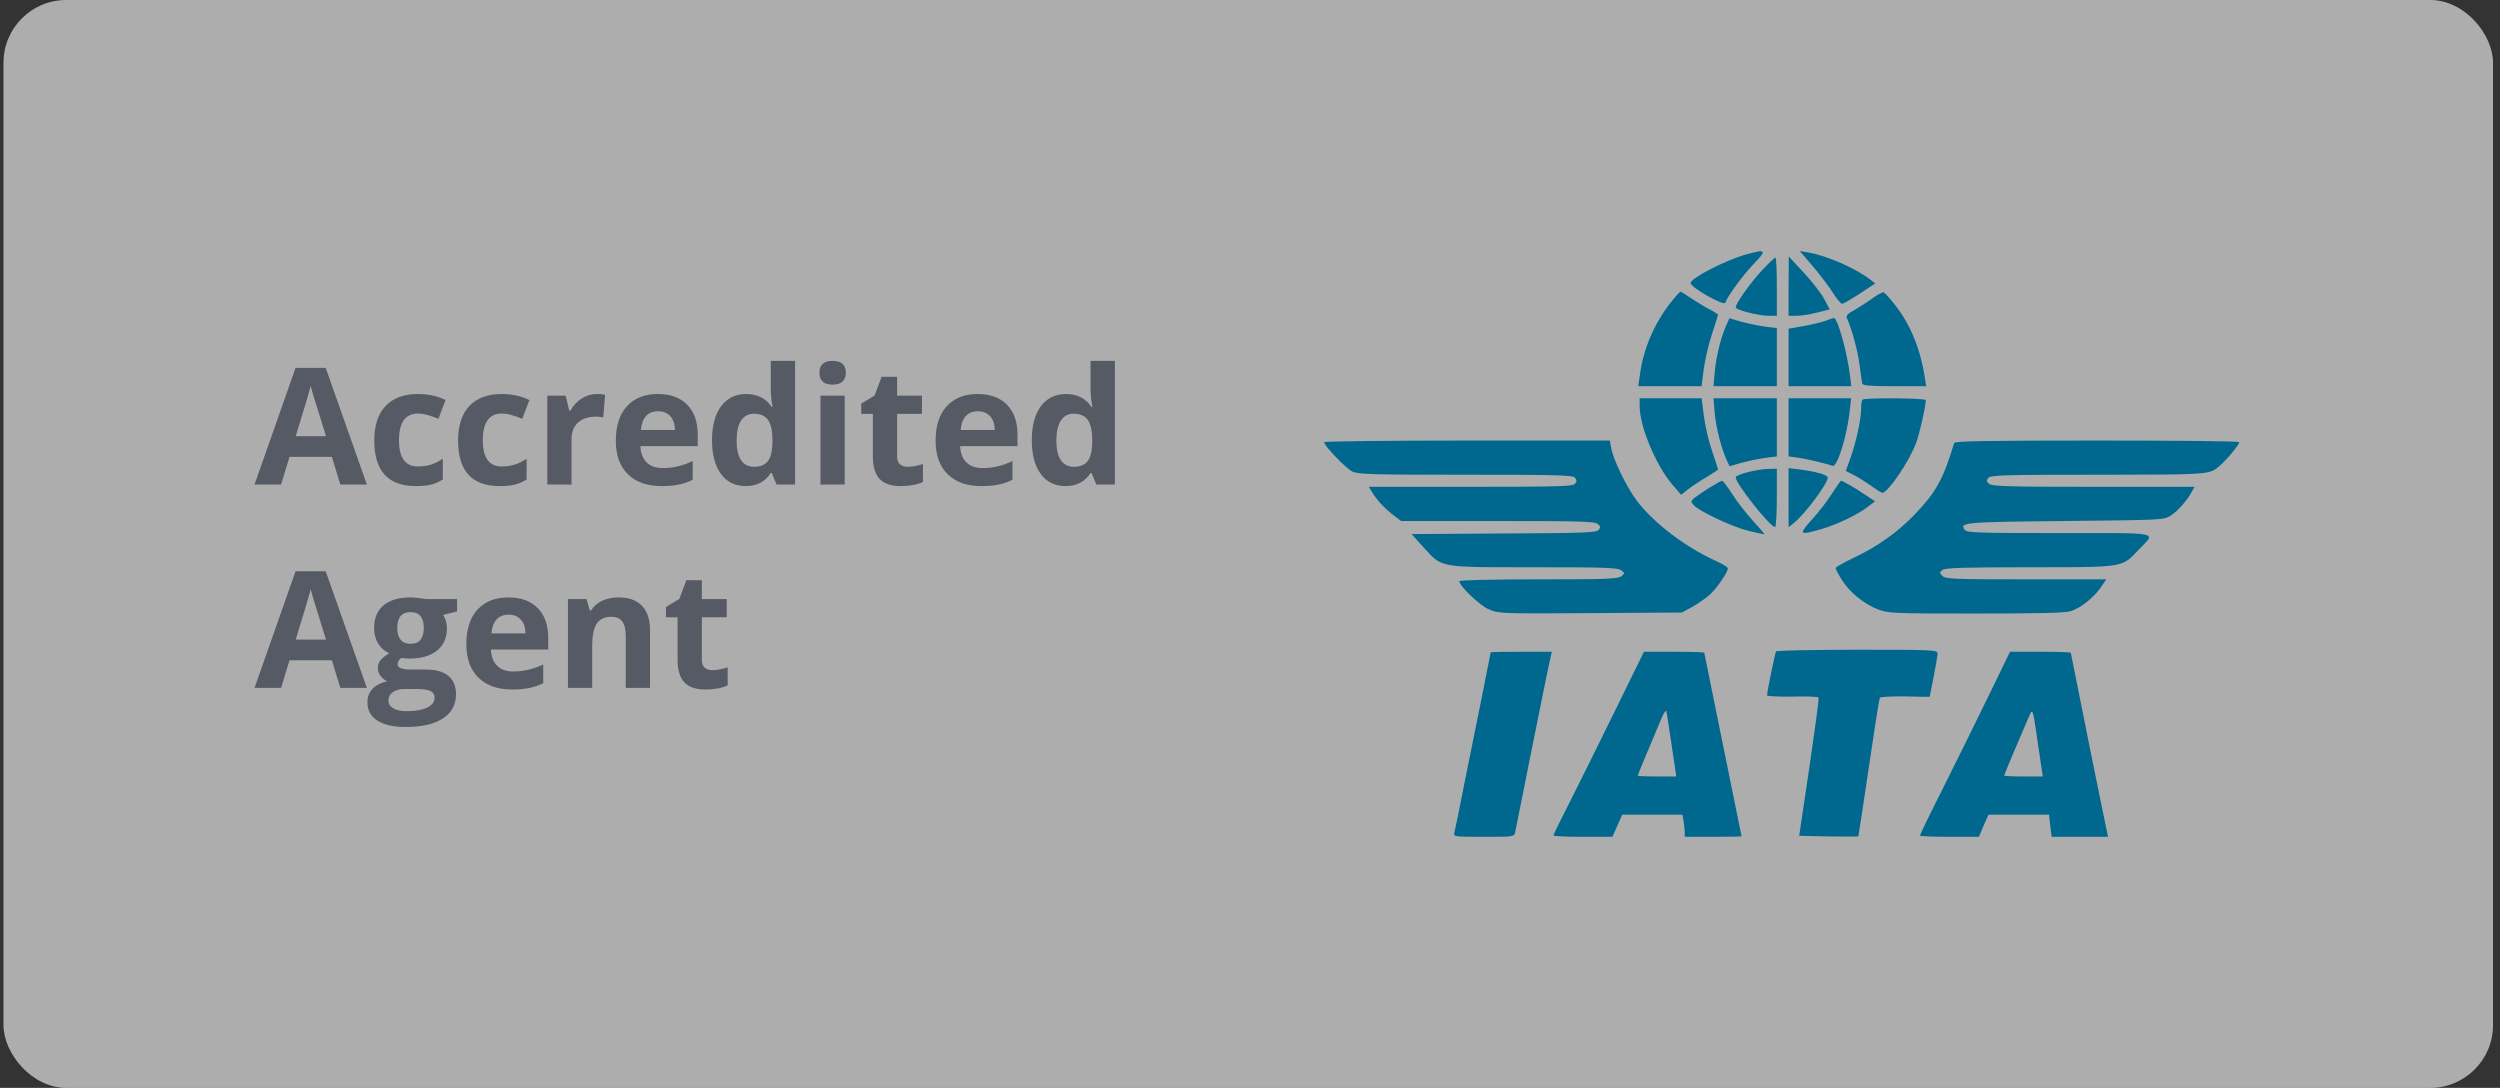 <svg width="239" height="104" viewBox="0 0 239 104" fill="none" xmlns="http://www.w3.org/2000/svg">
<rect x="0" y="0" width="239" height="104" fill="#333333" stroke="none"/>
<rect x="0.333" width="238" height="104" rx="6" fill="white" fill-opacity="0.6"/>
<path d="M32.535 46.319L31.729 43.675H27.678L26.872 46.319H24.333L28.255 35.168H31.136L35.073 46.319H32.535ZM31.166 41.7C30.422 39.305 30.001 37.951 29.905 37.637C29.814 37.323 29.748 37.075 29.707 36.893C29.54 37.541 29.061 39.143 28.27 41.7H31.166ZM39.748 46.47C37.103 46.47 35.78 45.02 35.78 42.118C35.78 40.675 36.14 39.574 36.86 38.814C37.579 38.05 38.61 37.667 39.953 37.667C40.936 37.667 41.818 37.86 42.598 38.245L41.914 40.037C41.549 39.89 41.21 39.771 40.896 39.68C40.582 39.584 40.267 39.536 39.953 39.536C38.747 39.536 38.144 40.392 38.144 42.103C38.144 43.764 38.747 44.594 39.953 44.594C40.399 44.594 40.812 44.536 41.192 44.42C41.572 44.298 41.952 44.111 42.332 43.858V45.84C41.957 46.078 41.577 46.242 41.192 46.334C40.812 46.425 40.331 46.47 39.748 46.47ZM47.76 46.47C45.114 46.47 43.792 45.02 43.792 42.118C43.792 40.675 44.151 39.574 44.871 38.814C45.591 38.05 46.622 37.667 47.965 37.667C48.948 37.667 49.83 37.86 50.61 38.245L49.926 40.037C49.561 39.89 49.221 39.771 48.907 39.68C48.593 39.584 48.279 39.536 47.965 39.536C46.759 39.536 46.156 40.392 46.156 42.103C46.156 43.764 46.759 44.594 47.965 44.594C48.411 44.594 48.824 44.536 49.204 44.42C49.584 44.298 49.964 44.111 50.344 43.858V45.84C49.969 46.078 49.589 46.242 49.204 46.334C48.824 46.425 48.342 46.47 47.76 46.47ZM57.063 37.667C57.377 37.667 57.638 37.69 57.846 37.736L57.671 39.908C57.484 39.857 57.256 39.832 56.987 39.832C56.247 39.832 55.669 40.022 55.254 40.402C54.843 40.781 54.638 41.313 54.638 41.997V46.319H52.32V37.827H54.076L54.418 39.255H54.532C54.795 38.779 55.15 38.397 55.596 38.108C56.047 37.814 56.536 37.667 57.063 37.667ZM62.908 39.316C62.417 39.316 62.032 39.472 61.753 39.786C61.474 40.095 61.315 40.536 61.274 41.108H64.527C64.517 40.536 64.368 40.095 64.079 39.786C63.79 39.472 63.4 39.316 62.908 39.316ZM63.235 46.47C61.867 46.47 60.798 46.093 60.028 45.339C59.257 44.584 58.872 43.516 58.872 42.133C58.872 40.711 59.227 39.612 59.936 38.837C60.651 38.057 61.636 37.667 62.893 37.667C64.094 37.667 65.029 38.009 65.698 38.693C66.367 39.376 66.701 40.321 66.701 41.526V42.65H61.221C61.246 43.308 61.441 43.822 61.806 44.192C62.171 44.562 62.683 44.746 63.341 44.746C63.853 44.746 64.337 44.693 64.793 44.587C65.249 44.48 65.726 44.311 66.222 44.078V45.87C65.817 46.073 65.384 46.222 64.922 46.319C64.461 46.42 63.899 46.47 63.235 46.47ZM71.277 46.47C70.279 46.47 69.493 46.083 68.921 45.308C68.353 44.534 68.069 43.46 68.069 42.088C68.069 40.695 68.358 39.612 68.936 38.837C69.519 38.057 70.319 37.667 71.338 37.667C72.407 37.667 73.223 38.083 73.785 38.913H73.861C73.745 38.28 73.686 37.715 73.686 37.219V34.5H76.012V46.319H74.234L73.785 45.217H73.686C73.159 46.053 72.356 46.47 71.277 46.47ZM72.09 44.625C72.683 44.625 73.116 44.453 73.39 44.108C73.669 43.764 73.821 43.179 73.846 42.354V42.103C73.846 41.192 73.704 40.538 73.42 40.143C73.141 39.748 72.686 39.551 72.052 39.551C71.535 39.551 71.132 39.771 70.844 40.212C70.56 40.647 70.418 41.283 70.418 42.118C70.418 42.954 70.562 43.582 70.851 44.002C71.14 44.417 71.553 44.625 72.09 44.625ZM78.338 35.632C78.338 34.877 78.759 34.5 79.6 34.5C80.441 34.5 80.862 34.877 80.862 35.632C80.862 35.991 80.755 36.272 80.542 36.475C80.335 36.672 80.02 36.771 79.6 36.771C78.759 36.771 78.338 36.391 78.338 35.632ZM80.755 46.319H78.437V37.827H80.755V46.319ZM86.775 44.625C87.181 44.625 87.667 44.536 88.235 44.359V46.083C87.657 46.341 86.948 46.47 86.106 46.47C85.179 46.47 84.502 46.237 84.077 45.772C83.656 45.301 83.446 44.597 83.446 43.66V39.566H82.336V38.586L83.613 37.812L84.282 36.019H85.764V37.827H88.143V39.566H85.764V43.66C85.764 43.989 85.856 44.232 86.038 44.389C86.225 44.546 86.471 44.625 86.775 44.625ZM93.479 39.316C92.988 39.316 92.603 39.472 92.324 39.786C92.045 40.095 91.886 40.536 91.845 41.108H95.098C95.088 40.536 94.939 40.095 94.65 39.786C94.361 39.472 93.971 39.316 93.479 39.316ZM93.806 46.47C92.438 46.47 91.369 46.093 90.599 45.339C89.828 44.584 89.443 43.516 89.443 42.133C89.443 40.711 89.798 39.612 90.507 38.837C91.222 38.057 92.207 37.667 93.464 37.667C94.665 37.667 95.6 38.009 96.269 38.693C96.938 39.376 97.272 40.321 97.272 41.526V42.65H91.792C91.817 43.308 92.012 43.822 92.377 44.192C92.742 44.562 93.254 44.746 93.912 44.746C94.424 44.746 94.908 44.693 95.364 44.587C95.82 44.48 96.297 44.311 96.793 44.078V45.87C96.388 46.073 95.955 46.222 95.493 46.319C95.032 46.42 94.47 46.47 93.806 46.47ZM101.848 46.47C100.85 46.47 100.064 46.083 99.492 45.308C98.924 44.534 98.64 43.46 98.64 42.088C98.64 40.695 98.929 39.612 99.507 38.837C100.09 38.057 100.89 37.667 101.909 37.667C102.978 37.667 103.794 38.083 104.356 38.913H104.432C104.316 38.28 104.257 37.715 104.257 37.219V34.5H106.583V46.319H104.805L104.356 45.217H104.257C103.73 46.053 102.927 46.47 101.848 46.47ZM102.661 44.625C103.254 44.625 103.687 44.453 103.961 44.108C104.24 43.764 104.392 43.179 104.417 42.354V42.103C104.417 41.192 104.275 40.538 103.991 40.143C103.713 39.748 103.257 39.551 102.623 39.551C102.106 39.551 101.703 39.771 101.415 40.212C101.131 40.647 100.989 41.283 100.989 42.118C100.989 42.954 101.134 43.582 101.422 44.002C101.711 44.417 102.124 44.625 102.661 44.625ZM32.535 65.763L31.729 63.12H27.678L26.872 65.763H24.333L28.255 54.613H31.136L35.073 65.763H32.535ZM31.166 61.145C30.422 58.75 30.001 57.395 29.905 57.081C29.814 56.767 29.748 56.519 29.707 56.337C29.54 56.985 29.061 58.588 28.27 61.145H31.166ZM43.693 57.271V58.449L42.363 58.79C42.606 59.17 42.727 59.595 42.727 60.066C42.727 60.978 42.408 61.689 41.77 62.201C41.136 62.707 40.255 62.96 39.125 62.96L38.707 62.938L38.365 62.899C38.127 63.082 38.007 63.284 38.007 63.507C38.007 63.841 38.433 64.008 39.284 64.008H40.728C41.661 64.008 42.37 64.208 42.857 64.608C43.348 65.008 43.594 65.596 43.594 66.371C43.594 67.363 43.179 68.133 42.348 68.68C41.522 69.226 40.333 69.5 38.783 69.5C37.597 69.5 36.69 69.292 36.062 68.877C35.438 68.467 35.127 67.89 35.127 67.145C35.127 66.634 35.286 66.206 35.605 65.862C35.925 65.517 36.394 65.272 37.012 65.125C36.773 65.024 36.566 64.859 36.388 64.631C36.211 64.398 36.122 64.153 36.122 63.895C36.122 63.57 36.216 63.302 36.404 63.089C36.591 62.872 36.862 62.659 37.217 62.451C36.771 62.259 36.416 61.95 36.153 61.525C35.894 61.099 35.765 60.598 35.765 60.021C35.765 59.094 36.067 58.378 36.67 57.871C37.273 57.365 38.134 57.112 39.254 57.112C39.492 57.112 39.773 57.135 40.098 57.18C40.427 57.221 40.637 57.251 40.728 57.271H43.693ZM37.133 66.963C37.133 67.282 37.285 67.533 37.589 67.715C37.898 67.897 38.329 67.988 38.882 67.988C39.712 67.988 40.364 67.874 40.835 67.647C41.306 67.419 41.542 67.107 41.542 66.713C41.542 66.393 41.403 66.173 41.124 66.052C40.845 65.93 40.414 65.869 39.832 65.869H38.631C38.205 65.869 37.848 65.968 37.559 66.165C37.275 66.368 37.133 66.634 37.133 66.963ZM37.977 60.051C37.977 60.512 38.081 60.877 38.289 61.145C38.502 61.413 38.823 61.547 39.254 61.547C39.69 61.547 40.009 61.413 40.212 61.145C40.414 60.877 40.516 60.512 40.516 60.051C40.516 59.028 40.095 58.517 39.254 58.517C38.403 58.517 37.977 59.028 37.977 60.051ZM48.618 58.76C48.127 58.76 47.742 58.917 47.463 59.231C47.184 59.54 47.025 59.98 46.984 60.553H50.237C50.227 59.98 50.078 59.54 49.789 59.231C49.5 58.917 49.11 58.76 48.618 58.76ZM48.945 65.915C47.577 65.915 46.508 65.538 45.738 64.783C44.967 64.029 44.582 62.96 44.582 61.578C44.582 60.155 44.937 59.056 45.646 58.281C46.361 57.502 47.346 57.112 48.603 57.112C49.804 57.112 50.739 57.454 51.408 58.137C52.077 58.821 52.411 59.765 52.411 60.97V62.094H46.931C46.956 62.753 47.151 63.267 47.516 63.636C47.881 64.006 48.393 64.191 49.051 64.191C49.563 64.191 50.047 64.138 50.503 64.031C50.959 63.925 51.436 63.755 51.932 63.522V65.315C51.527 65.517 51.094 65.667 50.633 65.763C50.172 65.864 49.609 65.915 48.945 65.915ZM62.141 65.763H59.822V60.803C59.822 60.19 59.713 59.732 59.495 59.428C59.277 59.119 58.93 58.965 58.454 58.965C57.805 58.965 57.337 59.183 57.048 59.618C56.759 60.049 56.615 60.765 56.615 61.768V65.763H54.296V57.271H56.067L56.379 58.357H56.508C56.767 57.947 57.121 57.638 57.572 57.431C58.028 57.218 58.545 57.112 59.123 57.112C60.111 57.112 60.861 57.38 61.373 57.917C61.885 58.449 62.141 59.218 62.141 60.226V65.763ZM68.107 64.069C68.513 64.069 68.999 63.98 69.567 63.803V65.528C68.989 65.786 68.28 65.915 67.438 65.915C66.511 65.915 65.835 65.682 65.409 65.216C64.988 64.745 64.778 64.041 64.778 63.105V59.011H63.668V58.031L64.945 57.256L65.614 55.464H67.096V57.271H69.475V59.011H67.096V63.105C67.096 63.434 67.188 63.677 67.37 63.834C67.558 63.991 67.803 64.069 68.107 64.069Z" fill="#555A64"/>
<path fill-rule="evenodd" clip-rule="evenodd" d="M175.223 27.981C174.849 27.404 174.006 26.269 173.312 25.462L172.057 24L172.863 24.135C174.68 24.442 177.49 25.692 178.821 26.75L179.27 27.096L177.79 28.077C176.985 28.596 176.235 29.038 176.104 29.038C175.973 29.038 175.579 28.558 175.223 27.981ZM161.621 27.058C161.621 26.596 164.937 24.885 166.923 24.327C168.853 23.788 168.947 23.904 167.635 25.25C166.642 26.288 165.125 28.346 164.937 28.942C164.825 29.288 161.621 27.481 161.621 27.058ZM168.46 25.827C167.354 27.019 165.93 29.019 165.93 29.385C165.93 29.635 168.141 30.192 169.115 30.192H169.865V27.404C169.865 25.865 169.809 24.615 169.734 24.615C169.659 24.615 169.078 25.173 168.46 25.827ZM170.989 30.192V27.346L171.008 24.519L172.45 26.077C173.238 26.923 174.118 28.058 174.399 28.596L174.924 29.577L173.706 29.885C173.05 30.058 172.169 30.192 171.738 30.192H170.989ZM159.672 28.981C158.098 31.019 157.087 33.404 156.768 35.885L156.618 36.923H159.635H162.67L162.876 35.308C162.989 34.423 163.345 32.904 163.663 31.942C163.982 30.962 164.244 30.135 164.244 30.096C164.244 30.038 163.851 29.788 163.363 29.538C162.857 29.269 162.089 28.788 161.621 28.481C161.152 28.154 160.722 27.885 160.646 27.885C160.59 27.885 160.141 28.385 159.672 28.981ZM177.285 29.635C177.753 29.365 178.54 28.865 179.009 28.519C179.496 28.173 179.964 27.904 180.077 27.942C180.17 27.981 180.676 28.519 181.163 29.154C182.625 31 183.599 33.365 184.011 36.096L184.142 36.923H181.126C178.859 36.923 178.072 36.865 178.034 36.673C177.997 36.558 177.884 35.731 177.772 34.865C177.603 33.538 177.06 31.538 176.554 30.385C176.46 30.173 176.666 29.962 177.285 29.635ZM164.974 31.231C164.468 32.423 164.056 34.154 163.925 35.615L163.813 36.923H166.848H169.865V34.154V31.365L168.797 31.231C168.197 31.154 167.167 30.942 166.511 30.769L165.33 30.423L164.974 31.231ZM172.413 31.173C173.181 31.038 174.137 30.808 174.512 30.673C174.886 30.519 175.261 30.404 175.317 30.404C175.673 30.365 176.629 33.808 176.872 36L176.985 36.923H173.987H170.989V34.173V31.423L172.413 31.173ZM156.749 38.808C156.749 40.769 158.286 44.442 159.859 46.308L160.721 47.308L161.396 46.769C161.789 46.462 162.576 45.942 163.176 45.596C163.757 45.25 164.244 44.923 164.244 44.865C164.244 44.829 164.011 44.126 163.733 43.288L163.732 43.285L163.682 43.135C163.363 42.231 163.007 40.731 162.895 39.788L162.67 38.077H159.71H156.749V38.808ZM165.106 44.058C164.618 43.077 164.038 40.865 163.925 39.481L163.813 38.077H166.848H169.865V40.846V43.635L168.797 43.769C168.197 43.846 167.185 44.058 166.53 44.231L165.349 44.577L165.106 44.058ZM170.989 40.846V43.635L171.888 43.75C172.75 43.885 174.661 44.327 175.186 44.539C175.636 44.712 176.61 41.615 176.854 39.077L176.966 38.077H173.987H170.989V40.846ZM177.921 39.058C177.921 38.654 177.978 38.269 178.053 38.212C178.24 38 184.105 38.058 184.105 38.25C184.105 38.827 183.524 41.404 183.187 42.327C182.549 44.077 180.488 47.115 179.945 47.115C179.87 47.115 179.402 46.827 178.915 46.462C178.409 46.115 177.659 45.635 177.247 45.423L176.46 45.019L176.929 43.712C177.472 42.173 177.921 40.058 177.921 39.058ZM126.583 42.269C126.583 42.615 128.663 44.769 129.281 45.077C129.843 45.346 131.08 45.385 140.13 45.385C148.974 45.385 150.36 45.423 150.566 45.673C150.754 45.904 150.754 46.019 150.566 46.25C150.36 46.5 149.03 46.538 140.598 46.538H130.855L131.174 47.058C131.661 47.846 132.392 48.635 133.216 49.25L133.947 49.808H143.165C150.735 49.808 152.44 49.846 152.721 50.077C153.021 50.308 153.039 50.385 152.833 50.654C152.609 50.923 151.578 50.962 143.765 51L134.94 51.058L136.027 52.25C136.1 52.332 136.17 52.41 136.237 52.485C136.638 52.934 136.936 53.267 137.291 53.515C138.319 54.233 139.824 54.233 145.689 54.231C145.997 54.231 146.318 54.231 146.65 54.231C153.452 54.231 154.669 54.269 154.988 54.519C155.166 54.663 155.255 54.736 155.255 54.808C155.255 54.88 155.166 54.952 154.988 55.096C154.669 55.346 153.489 55.385 147.062 55.385C142.603 55.385 139.512 55.462 139.512 55.558C139.512 56.019 141.441 57.865 142.322 58.25C143.259 58.654 143.39 58.673 152.028 58.615L160.778 58.558L161.752 58.038C162.295 57.731 163.045 57.212 163.419 56.885C164.131 56.25 165.181 54.712 165.181 54.327C165.181 54.211 164.619 53.885 163.944 53.577C161.096 52.288 158.005 49.923 156.449 47.827C155.475 46.5 154.22 43.942 154.032 42.827L153.901 42.115H140.242C132.729 42.115 126.583 42.192 126.583 42.269ZM183.074 49.154C185.098 47.038 185.772 45.808 186.821 42.346C186.897 42.173 189.782 42.115 200.499 42.115C207.975 42.115 214.083 42.173 214.083 42.269C214.083 42.481 212.96 43.865 212.322 44.423C212.287 44.455 212.251 44.486 212.218 44.516C212.086 44.634 211.972 44.736 211.849 44.824C211.088 45.368 209.959 45.369 201.844 45.383C201.467 45.383 201.075 45.384 200.668 45.385C191.412 45.385 190.307 45.423 190.082 45.692C189.876 45.962 189.894 46.038 190.194 46.269C190.475 46.5 192.236 46.538 200.162 46.538H209.792L209.568 46.962C209.137 47.788 208.2 48.865 207.525 49.288C206.871 49.71 206.758 49.712 197.541 49.807L197.464 49.808C187.721 49.904 187.271 49.942 187.852 50.673C188.058 50.923 189.182 50.962 196.883 50.962C197.686 50.962 198.42 50.961 199.089 50.96C203.819 50.953 205.335 50.951 205.436 51.337C205.483 51.519 205.216 51.787 204.822 52.182C204.702 52.301 204.571 52.433 204.434 52.577C204.396 52.617 204.359 52.657 204.323 52.696C203.992 53.048 203.736 53.321 203.439 53.53C202.446 54.232 200.982 54.231 194.609 54.231H194.016C187.721 54.231 185.978 54.288 185.716 54.481C185.397 54.731 185.398 54.75 185.697 55.058C185.978 55.346 186.747 55.385 193.679 55.385H201.361L200.78 56.231C200.106 57.173 198.944 58.096 197.988 58.423C197.539 58.596 194.822 58.654 188.958 58.654C180.919 58.654 180.507 58.635 179.514 58.25C178.184 57.731 176.835 56.635 176.085 55.442C175.748 54.923 175.486 54.404 175.486 54.308C175.505 54.212 176.235 53.788 177.135 53.365C179.533 52.231 181.388 50.904 183.074 49.154ZM167.111 45.135C166.455 45.288 165.93 45.519 165.93 45.635C165.93 46.231 169.228 50.385 169.696 50.385C169.79 50.385 169.865 49.135 169.865 47.596V44.808L169.078 44.827C168.628 44.827 167.748 44.962 167.111 45.135ZM170.989 50.404V47.577V44.75L172.057 44.885C173.593 45.077 174.736 45.404 174.736 45.654C174.736 46.231 172.563 49.135 171.495 50L170.989 50.404ZM163.382 46.654C162.782 47.019 162.127 47.481 161.939 47.635C161.639 47.923 161.639 47.981 161.92 48.288C162.445 48.885 165.593 50.365 167.148 50.75C167.972 50.942 168.666 51.096 168.684 51.077C168.703 51.058 168.216 50.481 167.598 49.808C166.961 49.115 166.08 47.981 165.611 47.25C165.162 46.538 164.712 45.962 164.637 45.962C164.562 45.962 164 46.269 163.382 46.654ZM173.2 49.692C173.837 49 174.699 47.885 175.13 47.192C175.58 46.519 175.954 45.962 175.992 45.962C176.16 45.962 177.341 46.635 178.259 47.269L179.252 47.923L178.634 48.404C177.622 49.192 175.599 50.154 174.137 50.577C171.982 51.192 171.926 51.135 173.2 49.692ZM169.79 62.269C169.696 62.423 168.928 66.173 168.928 66.481C168.928 66.558 170.015 66.615 171.345 66.596C172.694 66.558 173.818 66.596 173.856 66.692C173.912 66.769 173.5 69.769 172.975 73.365L172.001 79.904L174.793 79.962C176.348 79.981 177.622 79.981 177.659 79.962C177.678 79.923 178.128 76.981 178.652 73.404C179.177 69.827 179.645 66.808 179.72 66.712C179.777 66.615 180.863 66.558 182.156 66.577C183.43 66.615 184.479 66.615 184.479 66.615C184.479 66.596 184.648 65.731 184.854 64.712C185.06 63.692 185.229 62.673 185.229 62.481C185.229 62.135 184.948 62.115 177.566 62.115C173.331 62.115 169.846 62.192 169.79 62.269ZM141.76 66.154C142.172 64.096 142.51 62.404 142.51 62.365C142.51 62.327 143.821 62.308 145.432 62.308H148.355L148.262 62.731C148.112 63.327 147.437 66.615 146.069 73.462C145.968 73.973 145.868 74.475 145.773 74.957L145.771 74.967C145.285 77.417 144.898 79.365 144.852 79.558C144.758 80 144.702 80 141.835 80C139.156 80 138.931 79.981 139.025 79.654C139.081 79.481 139.549 77.212 140.055 74.596C140.204 73.857 140.374 73.021 140.549 72.156L140.551 72.145L140.552 72.139C140.991 69.971 141.466 67.622 141.76 66.154ZM154.313 68.115C152.74 71.327 150.791 75.25 149.985 76.846C149.161 78.442 148.505 79.808 148.505 79.865C148.505 79.942 149.779 80 151.334 80H154.145L154.613 78.942L155.082 77.885H157.948H160.834L160.946 78.481C161.002 78.808 161.059 79.288 161.059 79.538V80H163.776C165.274 80 166.492 79.981 166.492 79.942C166.492 79.905 165.744 76.242 164.818 71.707L164.712 71.192C163.738 66.404 162.932 62.442 162.932 62.404C162.932 62.346 161.639 62.308 160.047 62.308H157.161L154.313 68.115ZM159.803 71.192L160.253 74.231H158.417C157.386 74.231 156.562 74.192 156.562 74.154C156.562 74.096 158.098 70.404 158.848 68.654C159.054 68.173 159.26 67.865 159.297 67.981C159.335 68.077 159.56 69.538 159.803 71.192ZM185.772 75.308C186.99 72.865 188.939 68.942 190.082 66.577L192.161 62.308H195.066C196.658 62.308 197.97 62.346 197.97 62.404C197.97 62.5 201.268 78.846 201.436 79.558L201.53 80H198.832H196.134L196.002 78.942L195.89 77.885H192.986H190.1L189.632 78.942L189.182 80H186.372C184.817 80 183.543 79.942 183.543 79.885C183.543 79.808 184.536 77.75 185.772 75.308ZM195.29 74.231L194.859 71.327C194.499 68.874 194.393 68.049 194.245 68.04C194.162 68.036 194.065 68.288 193.904 68.654C193.061 70.596 191.599 74.058 191.599 74.135C191.599 74.192 192.424 74.231 193.436 74.231H195.29Z" fill="#00688F"/>
</svg>
